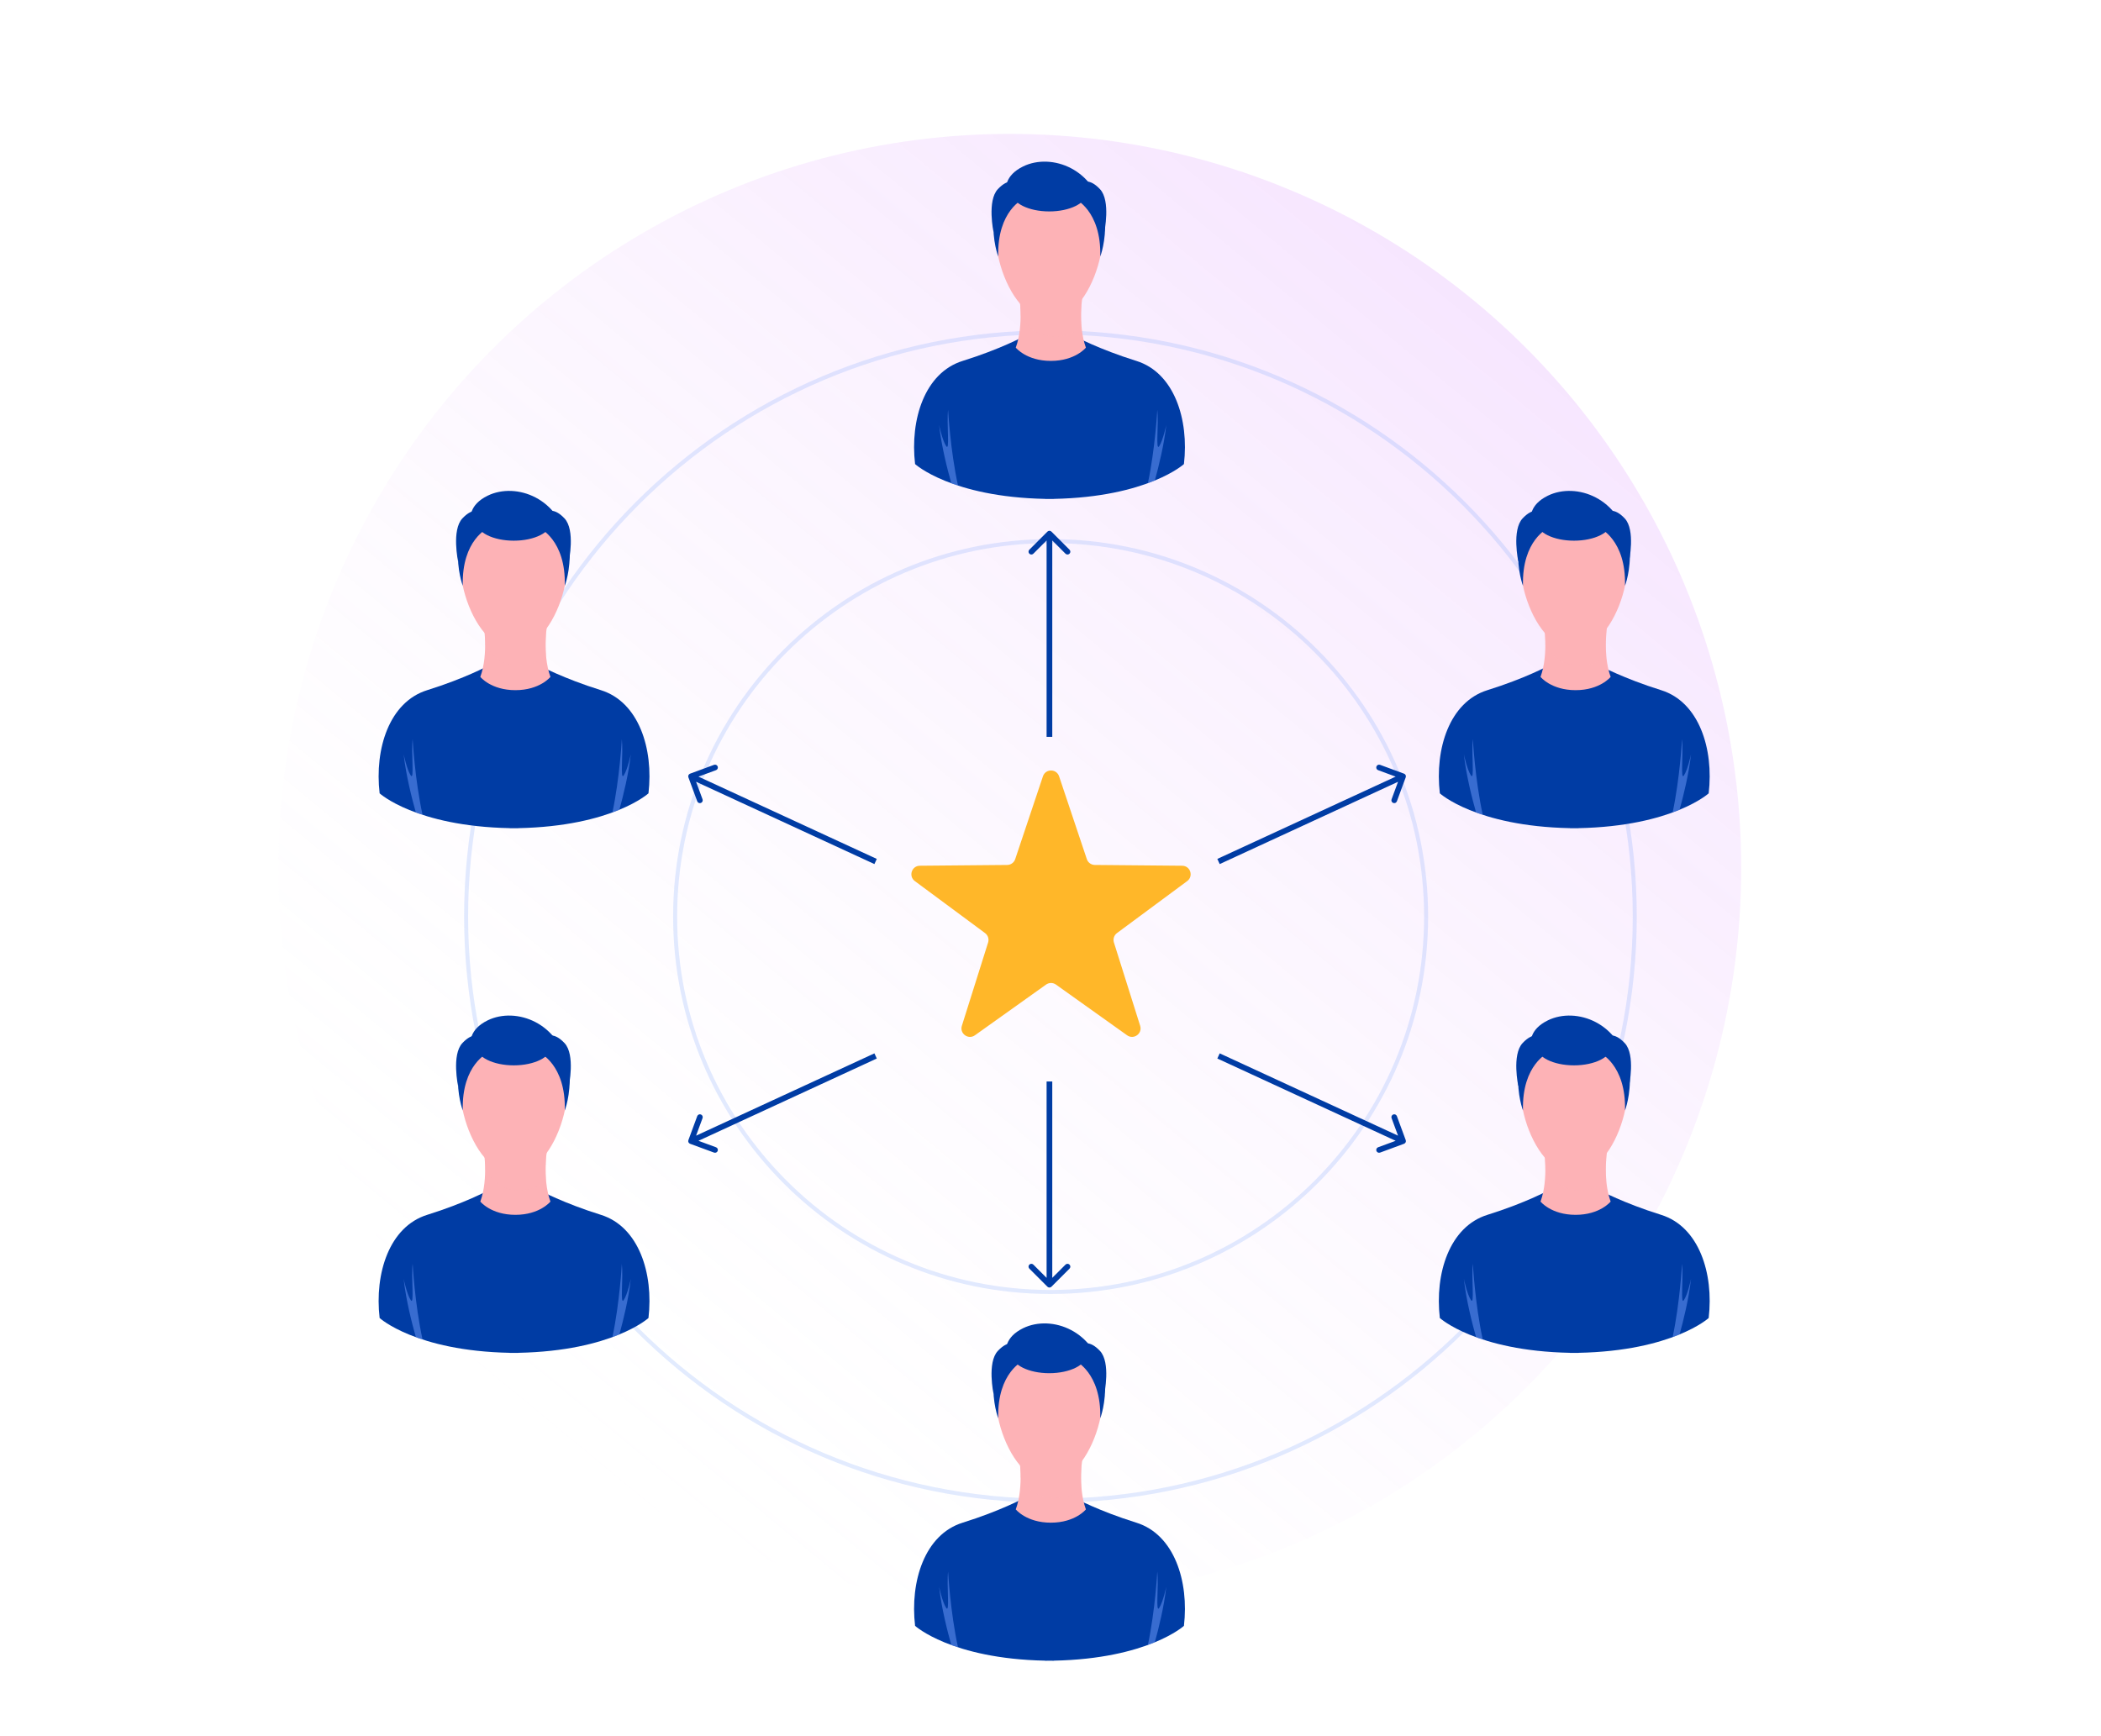 <svg width="800" height="661" viewBox="0 0 800 661" fill="none" xmlns="http://www.w3.org/2000/svg">
<g filter="url(#filter0_f_2646_1453)">
<ellipse cx="384.5" cy="330.5" rx="278.5" ry="279.5" fill="url(#paint0_linear_2646_1453)" fill-opacity="0.18"/>
</g>
<path opacity="0.2" d="M177.481 349.039C177.481 226.16 277.095 126.546 399.975 126.546C522.854 126.546 622.468 226.16 622.468 349.039C622.468 471.918 522.854 571.532 399.975 571.532C277.095 571.532 177.481 471.918 177.481 349.039Z" stroke="#719DFC" stroke-width="1.528"/>
<path opacity="0.2" d="M257.07 349.039C257.07 270.076 321.083 206.062 400.047 206.062C479.011 206.062 543.024 270.075 543.024 349.039C543.024 428.003 479.011 492.016 400.047 492.016C321.083 492.016 257.071 428.003 257.07 349.039Z" stroke="#719DFC" stroke-width="1.528"/>
<path d="M632.515 462.649C618.09 458.149 609.283 453.348 609.283 453.348L599.433 454.272L589.583 453.348C589.583 453.348 580.777 458.154 566.351 462.649C551.926 467.149 546.27 484.967 548.248 501.936C548.248 501.936 561.969 514.474 597.81 515.194V515.227C598.358 515.227 598.896 515.227 599.433 515.216C599.971 515.216 600.509 515.227 601.057 515.227V515.194C636.897 514.474 650.618 501.936 650.618 501.936C652.597 484.967 646.941 467.149 632.515 462.649Z" fill="#003CA4"/>
<path d="M612.073 437.164L599.938 435.949L587.803 437.164C587.803 437.164 589.825 448.692 586.588 457.59C586.588 457.59 590.631 462.644 599.938 462.644C609.245 462.644 613.288 457.59 613.288 457.59C610.051 448.692 612.073 437.164 612.073 437.164Z" fill="#FDB2B6"/>
<g style="mix-blend-mode:multiply">
<path d="M612.073 437.164L599.938 435.949L587.803 437.164C587.803 437.164 588.432 440.761 588.426 445.493C589.84 447.584 591.437 449.428 593.195 450.864C595.679 452.885 600.33 453.348 601.556 453.348C602.782 453.348 607.433 452.885 609.917 450.864C610.497 450.391 611.062 449.869 611.605 449.31C611.078 442.847 612.073 437.164 612.073 437.164Z" fill="#FDB2B6" fill-opacity="0.4"/>
</g>
<path d="M599.33 392.775C587.045 392.775 579.007 402.738 579.007 415.024C579.007 424.239 583.529 437.519 590.975 443.584C593.459 445.606 598.11 446.068 599.336 446.068C600.562 446.068 605.212 445.606 607.696 443.584C615.143 437.519 619.664 424.239 619.664 415.024C619.664 402.738 611.626 392.775 599.341 392.775H599.33Z" fill="#FDB2B6"/>
<path d="M613.59 398.588C613.59 394.652 607.208 391.458 599.331 391.458C591.454 391.458 585.072 394.652 585.072 398.588C585.072 402.523 591.454 405.717 599.331 405.717C607.208 405.717 613.59 402.523 613.59 398.588Z" fill="#003CA4"/>
<path d="M589.625 400.862C589.625 400.862 579.447 405.33 579.91 422.889C579.91 422.889 577.641 417.094 578.098 408.749C578.555 400.405 587.281 394.775 587.281 394.775L589.625 400.862Z" fill="#003CA4"/>
<path d="M609.039 400.862C609.039 400.862 619.217 405.33 618.755 422.889C618.755 422.889 621.023 417.094 620.566 408.749C620.109 400.405 611.383 394.775 611.383 394.775L609.039 400.862Z" fill="#003CA4"/>
<path d="M582.953 397.222C582.953 397.222 582.119 392.13 589.394 388.576C600.26 383.27 617.089 389.636 619.729 406.943C619.729 406.943 601.701 394.034 582.953 397.222Z" fill="#003CA4"/>
<path d="M586.437 394.781C586.437 394.781 583.947 392.781 579.764 397.227C575.576 401.668 578.124 413.625 578.124 413.625C578.124 413.625 583.404 397.512 589.625 396.765C595.846 396.012 585.592 394.786 585.592 394.786" fill="#003CA4"/>
<path d="M611.971 394.781C611.971 394.781 614.46 392.781 618.643 397.227C622.832 401.668 620.283 413.625 620.283 413.625C620.283 413.625 615.003 397.512 608.783 396.765C602.562 396.012 612.815 394.786 612.815 394.786" fill="#003CA4"/>
<path opacity="0.5" d="M641.208 495.097C639.74 497.301 641.084 486.779 640.471 481.274C640.471 481.274 639.686 495.962 636.891 509.221C637.826 508.877 638.702 508.533 639.536 508.189C640.982 502.99 643.052 494.651 643.896 487.021C643.896 487.021 642.67 492.892 641.203 495.097H641.208ZM560.086 495.097C558.618 492.892 557.393 487.021 557.393 487.021C558.29 495.194 560.608 504.178 562.049 509.243C562.855 509.538 563.705 509.834 564.592 510.119C561.64 496.635 560.817 481.268 560.817 481.268C560.205 486.774 561.549 497.296 560.081 495.091L560.086 495.097Z" fill="#719DFC"/>
<path d="M228.817 462.649C214.392 458.149 205.585 453.348 205.585 453.348L195.735 454.272L185.885 453.348C185.885 453.348 177.078 458.154 162.653 462.649C148.228 467.149 142.572 484.967 144.55 501.936C144.55 501.936 158.271 514.474 194.111 515.194V515.227C194.66 515.227 195.197 515.227 195.735 515.216C196.273 515.216 196.81 515.227 197.359 515.227V515.194C233.199 514.474 246.92 501.936 246.92 501.936C248.899 484.967 243.242 467.149 228.817 462.649Z" fill="#003CA4"/>
<path d="M208.376 437.164L196.241 435.949L184.106 437.164C184.106 437.164 186.127 448.692 182.891 457.59C182.891 457.59 186.934 462.644 196.241 462.644C205.547 462.644 209.591 457.59 209.591 457.59C206.354 448.692 208.376 437.164 208.376 437.164Z" fill="#FDB2B6"/>
<g style="mix-blend-mode:multiply">
<path d="M208.375 437.164L196.24 435.949L184.105 437.164C184.105 437.164 184.735 440.761 184.729 445.493C186.143 447.584 187.74 449.428 189.498 450.864C191.982 452.885 196.633 453.348 197.859 453.348C199.085 453.348 203.735 452.885 206.219 450.864C206.8 450.391 207.365 449.869 207.908 449.31C207.381 442.847 208.375 437.164 208.375 437.164Z" fill="#FDB2B6" fill-opacity="0.4"/>
</g>
<path d="M195.633 392.775C183.348 392.775 175.31 402.738 175.31 415.024C175.31 424.239 179.831 437.519 187.278 443.584C189.762 445.606 194.413 446.068 195.638 446.068C196.864 446.068 201.515 445.606 203.999 443.584C211.446 437.519 215.967 424.239 215.967 415.024C215.967 402.738 207.929 392.775 195.644 392.775H195.633Z" fill="#FDB2B6"/>
<path d="M209.892 398.588C209.892 394.652 203.51 391.458 195.634 391.458C187.757 391.458 181.375 394.652 181.375 398.588C181.375 402.523 187.757 405.717 195.634 405.717C203.51 405.717 209.892 402.523 209.892 398.588Z" fill="#003CA4"/>
<path d="M185.928 400.862C185.928 400.862 175.75 405.33 176.213 422.889C176.213 422.889 173.944 417.094 174.401 408.749C174.858 400.405 183.584 394.775 183.584 394.775L185.928 400.862Z" fill="#003CA4"/>
<path d="M205.343 400.862C205.343 400.862 215.521 405.33 215.058 422.889C215.058 422.889 217.327 417.094 216.87 408.749C216.413 400.405 207.687 394.775 207.687 394.775L205.343 400.862Z" fill="#003CA4"/>
<path d="M179.256 397.222C179.256 397.222 178.423 392.13 185.698 388.576C196.564 383.27 213.392 389.636 216.032 406.943C216.032 406.943 198.005 394.034 179.256 397.222Z" fill="#003CA4"/>
<path d="M182.739 394.781C182.739 394.781 180.25 392.781 176.067 397.227C171.879 401.668 174.427 413.625 174.427 413.625C174.427 413.625 179.707 397.512 185.928 396.765C192.148 396.012 181.895 394.786 181.895 394.786" fill="#003CA4"/>
<path d="M208.273 394.781C208.273 394.781 210.762 392.781 214.945 397.227C219.133 401.668 216.585 413.625 216.585 413.625C216.585 413.625 211.305 397.512 205.084 396.765C198.864 396.012 209.117 394.786 209.117 394.786" fill="#003CA4"/>
<path opacity="0.5" d="M237.511 495.097C236.043 497.301 237.387 486.779 236.774 481.274C236.774 481.274 235.989 495.962 233.193 509.221C234.129 508.877 235.005 508.533 235.839 508.189C237.285 502.99 239.355 494.651 240.199 487.021C240.199 487.021 238.973 492.892 237.505 495.097H237.511ZM156.389 495.097C154.921 492.892 153.695 487.021 153.695 487.021C154.593 495.194 156.911 504.178 158.351 509.243C159.158 509.538 160.007 509.834 160.895 510.119C157.943 496.635 157.12 481.268 157.12 481.268C156.507 486.774 157.851 497.296 156.384 495.091L156.389 495.097Z" fill="#719DFC"/>
<path d="M228.817 262.839C214.392 258.339 205.585 253.538 205.585 253.538L195.735 254.462L185.885 253.538C185.885 253.538 177.078 258.344 162.653 262.839C148.228 267.339 142.572 285.157 144.55 302.126C144.55 302.126 158.271 314.664 194.111 315.384V315.417C194.66 315.417 195.197 315.417 195.735 315.406C196.273 315.406 196.81 315.417 197.359 315.417V315.384C233.199 314.664 246.92 302.126 246.92 302.126C248.899 285.157 243.242 267.339 228.817 262.839Z" fill="#003CA4"/>
<path d="M208.376 237.355L196.241 236.139L184.106 237.355C184.106 237.355 186.127 248.882 182.891 257.78C182.891 257.78 186.934 262.834 196.241 262.834C205.547 262.834 209.591 257.78 209.591 257.78C206.354 248.882 208.376 237.355 208.376 237.355Z" fill="#FDB2B6"/>
<g style="mix-blend-mode:multiply">
<path d="M208.375 237.355L196.24 236.139L184.105 237.355C184.105 237.355 184.735 240.951 184.729 245.683C186.143 247.774 187.74 249.618 189.498 251.054C191.982 253.076 196.633 253.538 197.859 253.538C199.085 253.538 203.735 253.076 206.219 251.054C206.8 250.581 207.365 250.059 207.908 249.5C207.381 243.038 208.375 237.355 208.375 237.355Z" fill="#FDB2B6" fill-opacity="0.4"/>
</g>
<path d="M195.633 192.965C183.348 192.965 175.31 202.928 175.31 215.214C175.31 224.429 179.831 237.709 187.278 243.774C189.762 245.796 194.413 246.258 195.638 246.258C196.864 246.258 201.515 245.796 203.999 243.774C211.446 237.709 215.967 224.429 215.967 215.214C215.967 202.928 207.929 192.965 195.644 192.965H195.633Z" fill="#FDB2B6"/>
<path d="M209.892 198.778C209.892 194.842 203.51 191.648 195.634 191.648C187.757 191.648 181.375 194.842 181.375 198.778C181.375 202.713 187.757 205.907 195.634 205.907C203.51 205.907 209.892 202.713 209.892 198.778Z" fill="#003CA4"/>
<path d="M185.928 201.051C185.928 201.051 175.75 205.519 176.213 223.079C176.213 223.079 173.944 217.283 174.401 208.939C174.858 200.594 183.584 194.965 183.584 194.965L185.928 201.051Z" fill="#003CA4"/>
<path d="M205.343 201.051C205.343 201.051 215.521 205.519 215.058 223.079C215.058 223.079 217.327 217.283 216.87 208.939C216.413 200.594 207.687 194.965 207.687 194.965L205.343 201.051Z" fill="#003CA4"/>
<path d="M179.256 197.412C179.256 197.412 178.423 192.32 185.698 188.766C196.564 183.459 213.392 189.825 216.032 207.132C216.032 207.132 198.005 194.223 179.256 197.412Z" fill="#003CA4"/>
<path d="M182.739 194.971C182.739 194.971 180.25 192.971 176.067 197.417C171.879 201.858 174.427 213.816 174.427 213.816C174.427 213.816 179.707 197.702 185.928 196.955C192.148 196.202 181.895 194.976 181.895 194.976" fill="#003CA4"/>
<path d="M208.273 194.971C208.273 194.971 210.762 192.971 214.945 197.417C219.133 201.858 216.585 213.816 216.585 213.816C216.585 213.816 211.305 197.702 205.084 196.955C198.864 196.202 209.117 194.976 209.117 194.976" fill="#003CA4"/>
<path opacity="0.5" d="M237.511 295.287C236.043 297.491 237.387 286.969 236.774 281.464C236.774 281.464 235.989 296.153 233.193 309.411C234.129 309.067 235.005 308.723 235.839 308.379C237.285 303.18 239.355 294.841 240.199 287.211C240.199 287.211 238.973 293.083 237.505 295.287H237.511ZM156.389 295.287C154.921 293.083 153.695 287.211 153.695 287.211C154.593 295.384 156.911 304.368 158.351 309.433C159.158 309.729 160.007 310.024 160.895 310.309C157.943 296.825 157.12 281.458 157.12 281.458C156.507 286.964 157.851 297.486 156.384 295.282L156.389 295.287Z" fill="#719DFC"/>
<path d="M632.515 262.839C618.09 258.339 609.283 253.538 609.283 253.538L599.433 254.462L589.583 253.538C589.583 253.538 580.777 258.344 566.351 262.839C551.926 267.339 546.27 285.157 548.248 302.126C548.248 302.126 561.969 314.664 597.81 315.384V315.417C598.358 315.417 598.896 315.417 599.433 315.406C599.971 315.406 600.509 315.417 601.057 315.417V315.384C636.897 314.664 650.618 302.126 650.618 302.126C652.597 285.157 646.941 267.339 632.515 262.839Z" fill="#003CA4"/>
<path d="M612.073 237.355L599.938 236.139L587.803 237.355C587.803 237.355 589.825 248.882 586.588 257.78C586.588 257.78 590.631 262.834 599.938 262.834C609.245 262.834 613.288 257.78 613.288 257.78C610.051 248.882 612.073 237.355 612.073 237.355Z" fill="#FDB2B6"/>
<g style="mix-blend-mode:multiply">
<path d="M612.073 237.355L599.938 236.139L587.803 237.355C587.803 237.355 588.432 240.951 588.426 245.683C589.84 247.774 591.437 249.618 593.195 251.054C595.679 253.076 600.33 253.538 601.556 253.538C602.782 253.538 607.433 253.076 609.917 251.054C610.497 250.581 611.062 250.059 611.605 249.5C611.078 243.038 612.073 237.355 612.073 237.355Z" fill="#FDB2B6" fill-opacity="0.4"/>
</g>
<path d="M599.33 192.965C587.045 192.965 579.007 202.928 579.007 215.214C579.007 224.429 583.529 237.709 590.975 243.774C593.459 245.796 598.11 246.258 599.336 246.258C600.562 246.258 605.212 245.796 607.696 243.774C615.143 237.709 619.664 224.429 619.664 215.214C619.664 202.928 611.626 192.965 599.341 192.965H599.33Z" fill="#FDB2B6"/>
<path d="M613.59 198.778C613.59 194.842 607.208 191.648 599.331 191.648C591.454 191.648 585.072 194.842 585.072 198.778C585.072 202.713 591.454 205.907 599.331 205.907C607.208 205.907 613.59 202.713 613.59 198.778Z" fill="#003CA4"/>
<path d="M589.625 201.051C589.625 201.051 579.447 205.519 579.91 223.079C579.91 223.079 577.641 217.283 578.098 208.939C578.555 200.594 587.281 194.965 587.281 194.965L589.625 201.051Z" fill="#003CA4"/>
<path d="M609.039 201.051C609.039 201.051 619.217 205.519 618.755 223.079C618.755 223.079 621.023 217.283 620.566 208.939C620.109 200.594 611.383 194.965 611.383 194.965L609.039 201.051Z" fill="#003CA4"/>
<path d="M582.953 197.412C582.953 197.412 582.119 192.32 589.394 188.766C600.26 183.459 617.089 189.825 619.729 207.132C619.729 207.132 601.701 194.223 582.953 197.412Z" fill="#003CA4"/>
<path d="M586.437 194.971C586.437 194.971 583.947 192.971 579.764 197.417C575.576 201.858 578.124 213.816 578.124 213.816C578.124 213.816 583.404 197.702 589.625 196.955C595.846 196.202 585.592 194.976 585.592 194.976" fill="#003CA4"/>
<path d="M611.971 194.971C611.971 194.971 614.46 192.971 618.643 197.417C622.832 201.858 620.283 213.816 620.283 213.816C620.283 213.816 615.003 197.702 608.783 196.955C602.562 196.202 612.815 194.976 612.815 194.976" fill="#003CA4"/>
<path opacity="0.5" d="M641.208 295.287C639.74 297.491 641.084 286.969 640.471 281.464C640.471 281.464 639.686 296.153 636.891 309.411C637.826 309.067 638.702 308.723 639.536 308.379C640.982 303.18 643.052 294.841 643.896 287.211C643.896 287.211 642.67 293.083 641.203 295.287H641.208ZM560.086 295.287C558.618 293.083 557.393 287.211 557.393 287.211C558.29 295.384 560.608 304.368 562.049 309.433C562.855 309.729 563.705 310.024 564.592 310.309C561.64 296.825 560.817 281.458 560.817 281.458C560.205 286.964 561.549 297.486 560.081 295.282L560.086 295.287Z" fill="#719DFC"/>
<path d="M432.704 579.884C418.278 575.384 409.472 570.583 409.472 570.583L399.622 571.508L389.772 570.583C389.772 570.583 380.965 575.389 366.54 579.884C352.114 584.384 346.458 602.202 348.437 619.171C348.437 619.171 362.158 631.709 397.998 632.429V632.462C398.546 632.462 399.084 632.462 399.622 632.451C400.159 632.451 400.697 632.462 401.245 632.462V632.429C437.086 631.709 450.807 619.171 450.807 619.171C452.785 602.202 447.129 584.384 432.704 579.884Z" fill="#003CA4"/>
<path d="M412.263 554.399L400.128 553.184L387.993 554.399C387.993 554.399 390.015 565.927 386.778 574.825C386.778 574.825 390.822 579.879 400.128 579.879C409.435 579.879 413.478 574.825 413.478 574.825C410.242 565.927 412.263 554.399 412.263 554.399Z" fill="#FDB2B6"/>
<g style="mix-blend-mode:multiply">
<path d="M412.263 554.399L400.128 553.184L387.993 554.399C387.993 554.399 388.622 557.996 388.617 562.728C390.031 564.819 391.628 566.663 393.386 568.099C395.87 570.121 400.521 570.583 401.746 570.583C402.972 570.583 407.623 570.121 410.107 568.099C410.688 567.626 411.252 567.104 411.795 566.545C411.268 560.082 412.263 554.399 412.263 554.399Z" fill="#FDB2B6" fill-opacity="0.4"/>
</g>
<path d="M399.521 510.011C387.235 510.011 379.197 519.974 379.197 532.259C379.197 541.474 383.719 554.755 391.166 560.819C393.649 562.841 398.3 563.303 399.526 563.303C400.752 563.303 405.403 562.841 407.887 560.819C415.333 554.755 419.855 541.474 419.855 532.259C419.855 519.974 411.817 510.011 399.531 510.011H399.521Z" fill="#FDB2B6"/>
<path d="M413.779 515.822C413.779 511.887 407.397 508.693 399.52 508.693C391.644 508.693 385.262 511.887 385.262 515.822C385.262 519.758 391.644 522.952 399.52 522.952C407.397 522.952 413.779 519.758 413.779 515.822Z" fill="#003CA4"/>
<path d="M389.816 518.097C389.816 518.097 379.638 522.565 380.1 540.125C380.1 540.125 377.831 534.329 378.288 525.984C378.745 517.64 387.472 512.01 387.472 512.01L389.816 518.097Z" fill="#003CA4"/>
<path d="M409.229 518.097C409.229 518.097 419.407 522.565 418.945 540.125C418.945 540.125 421.214 534.329 420.757 525.984C420.3 517.64 411.574 512.01 411.574 512.01L409.229 518.097Z" fill="#003CA4"/>
<path d="M383.143 514.457C383.143 514.457 382.31 509.365 389.584 505.811C400.45 500.505 417.279 506.87 419.919 524.178C419.919 524.178 401.891 511.268 383.143 514.457Z" fill="#003CA4"/>
<path d="M386.627 512.016C386.627 512.016 384.138 510.016 379.955 514.462C375.766 518.903 378.315 530.861 378.315 530.861C378.315 530.861 383.595 514.747 389.815 514C396.036 513.247 385.783 512.021 385.783 512.021" fill="#003CA4"/>
<path d="M412.161 512.016C412.161 512.016 414.651 510.016 418.834 514.462C423.022 518.903 420.474 530.861 420.474 530.861C420.474 530.861 415.194 514.747 408.973 514C402.752 513.247 413.005 512.021 413.005 512.021" fill="#003CA4"/>
<path opacity="0.5" d="M441.398 612.332C439.931 614.536 441.275 604.014 440.662 598.509C440.662 598.509 439.877 613.198 437.081 626.456C438.017 626.112 438.893 625.768 439.726 625.424C441.173 620.225 443.243 611.886 444.087 604.256C444.087 604.256 442.861 610.128 441.393 612.332H441.398ZM360.277 612.332C358.809 610.128 357.583 604.256 357.583 604.256C358.481 612.429 360.798 621.413 362.239 626.478C363.046 626.773 363.895 627.069 364.782 627.354C361.83 613.87 361.008 598.503 361.008 598.503C360.395 604.009 361.739 614.531 360.271 612.327L360.277 612.332Z" fill="#719DFC"/>
<path d="M432.704 137.449C418.278 132.949 409.472 128.147 409.472 128.147L399.622 129.072L389.772 128.147C389.772 128.147 380.965 132.954 366.54 137.449C352.114 141.949 346.458 159.767 348.437 176.735C348.437 176.735 362.158 189.273 397.998 189.994V190.026C398.546 190.026 399.084 190.026 399.622 190.015C400.159 190.015 400.697 190.026 401.245 190.026V189.994C437.086 189.273 450.807 176.735 450.807 176.735C452.785 159.767 447.129 141.949 432.704 137.449Z" fill="#003CA4"/>
<path d="M412.263 111.964L400.128 110.749L387.993 111.964C387.993 111.964 390.015 123.491 386.778 132.389C386.778 132.389 390.822 137.443 400.128 137.443C409.435 137.443 413.478 132.389 413.478 132.389C410.242 123.491 412.263 111.964 412.263 111.964Z" fill="#FDB2B6"/>
<g style="mix-blend-mode:multiply">
<path d="M412.263 111.964L400.128 110.749L387.993 111.964C387.993 111.964 388.622 115.561 388.617 120.292C390.031 122.384 391.628 124.228 393.386 125.663C395.87 127.685 400.521 128.147 401.746 128.147C402.972 128.147 407.623 127.685 410.107 125.663C410.688 125.19 411.252 124.669 411.795 124.11C411.268 117.647 412.263 111.964 412.263 111.964Z" fill="#FDB2B6" fill-opacity="0.4"/>
</g>
<path d="M399.521 67.575C387.235 67.575 379.197 77.538 379.197 89.823C379.197 99.039 383.719 112.319 391.166 118.384C393.649 120.405 398.3 120.868 399.526 120.868C400.752 120.868 405.403 120.405 407.887 118.384C415.333 112.319 419.855 99.039 419.855 89.823C419.855 77.538 411.817 67.575 399.531 67.575H399.521Z" fill="#FDB2B6"/>
<path d="M413.779 73.387C413.779 69.451 407.397 66.258 399.52 66.258C391.644 66.258 385.262 69.451 385.262 73.387C385.262 77.323 391.644 80.516 399.52 80.516C407.397 80.516 413.779 77.323 413.779 73.387Z" fill="#003CA4"/>
<path d="M389.816 75.661C389.816 75.661 379.638 80.129 380.1 97.689C380.1 97.689 377.831 91.893 378.288 83.548C378.745 75.204 387.472 69.575 387.472 69.575L389.816 75.661Z" fill="#003CA4"/>
<path d="M409.229 75.661C409.229 75.661 419.407 80.129 418.945 97.689C418.945 97.689 421.214 91.893 420.757 83.548C420.3 75.204 411.574 69.575 411.574 69.575L409.229 75.661Z" fill="#003CA4"/>
<path d="M383.143 72.021C383.143 72.021 382.31 66.93 389.584 63.376C400.45 58.069 417.279 64.435 419.919 81.742C419.919 81.742 401.891 68.833 383.143 72.021Z" fill="#003CA4"/>
<path d="M386.627 69.58C386.627 69.58 384.138 67.58 379.955 72.027C375.766 76.468 378.315 88.425 378.315 88.425C378.315 88.425 383.595 72.312 389.815 71.564C396.036 70.812 385.783 69.586 385.783 69.586" fill="#003CA4"/>
<path d="M412.161 69.58C412.161 69.58 414.651 67.58 418.834 72.027C423.022 76.468 420.474 88.425 420.474 88.425C420.474 88.425 415.194 72.312 408.973 71.564C402.752 70.812 413.005 69.586 413.005 69.586" fill="#003CA4"/>
<path opacity="0.5" d="M441.398 169.896C439.931 172.101 441.275 161.579 440.662 156.073C440.662 156.073 439.877 170.762 437.081 184.021C438.017 183.677 438.893 183.332 439.726 182.988C441.173 177.789 443.243 169.45 444.087 161.821C444.087 161.821 442.861 167.692 441.393 169.896H441.398ZM360.277 169.896C358.809 167.692 357.583 161.821 357.583 161.821C358.481 169.993 360.798 178.977 362.239 184.042C363.046 184.338 363.895 184.634 364.782 184.919C361.83 171.434 361.008 156.068 361.008 156.068C360.395 161.573 361.739 172.095 360.271 169.891L360.277 169.896Z" fill="#719DFC"/>
<path d="M397.121 295.643C398.109 292.692 402.283 292.692 403.271 295.643L413.835 327.186C414.275 328.498 415.498 329.387 416.881 329.399L450.145 329.699C453.257 329.727 454.547 333.696 452.045 335.548L425.311 355.342C424.199 356.165 423.732 357.603 424.147 358.923L434.141 390.651C435.076 393.619 431.7 396.073 429.165 394.266L402.079 374.957C400.952 374.154 399.44 374.154 398.313 374.957L371.227 394.266C368.693 396.073 365.316 393.619 366.251 390.651L376.245 358.923C376.661 357.603 376.193 356.165 375.081 355.342L348.347 335.548C345.846 333.696 347.135 329.727 350.247 329.699L383.511 329.399C384.894 329.387 386.118 328.498 386.557 327.186L397.121 295.643Z" fill="#FFB729"/>
<path d="M535.261 296.023C535.468 295.463 535.181 294.841 534.621 294.635L525.491 291.271C524.931 291.065 524.31 291.352 524.103 291.912C523.897 292.472 524.184 293.094 524.744 293.3L532.859 296.29L529.869 304.405C529.663 304.965 529.95 305.587 530.51 305.793C531.07 306 531.692 305.713 531.898 305.153L535.261 296.023ZM463.979 328.081L464.432 329.062L534.7 296.631L534.247 295.649L533.794 294.668L463.526 327.099L463.979 328.081Z" fill="#003CA4"/>
<path d="M535.261 434.191C535.468 434.751 535.181 435.372 534.621 435.579L525.491 438.942C524.931 439.149 524.31 438.862 524.103 438.302C523.897 437.741 524.184 437.12 524.744 436.913L532.859 433.924L529.869 425.808C529.663 425.248 529.95 424.627 530.51 424.42C531.07 424.214 531.692 424.501 531.898 425.061L535.261 434.191ZM463.979 402.133L464.432 401.151L534.7 433.583L534.247 434.564L533.794 435.546L463.526 403.114L463.979 402.133Z" fill="#003CA4"/>
<path d="M400.359 490.018C399.936 490.44 399.252 490.44 398.83 490.018L391.95 483.138C391.528 482.716 391.528 482.031 391.95 481.609C392.372 481.187 393.057 481.187 393.479 481.609L399.594 487.724L405.71 481.609C406.132 481.187 406.816 481.187 407.238 481.609C407.661 482.031 407.661 482.716 407.238 483.138L400.359 490.018ZM399.594 411.862L400.675 411.862L400.675 489.253L399.594 489.253L398.513 489.253L398.513 411.862L399.594 411.862Z" fill="#003CA4"/>
<path d="M398.83 202.455C399.252 202.033 399.936 202.033 400.359 202.455L407.238 209.335C407.661 209.757 407.661 210.441 407.238 210.864C406.816 211.286 406.132 211.286 405.71 210.864L399.594 204.748L393.479 210.864C393.057 211.286 392.372 211.286 391.95 210.864C391.528 210.441 391.528 209.757 391.95 209.335L398.83 202.455ZM399.594 203.219L400.675 203.219L400.675 280.611L399.594 280.611L398.513 280.611L398.513 203.219L399.594 203.219Z" fill="#003CA4"/>
<path d="M262.119 296.023C261.913 295.463 262.2 294.841 262.76 294.635L271.89 291.271C272.45 291.065 273.071 291.352 273.278 291.912C273.484 292.472 273.197 293.094 272.637 293.3L264.522 296.29L267.512 304.405C267.718 304.965 267.431 305.587 266.871 305.793C266.311 306 265.689 305.713 265.483 305.153L262.119 296.023ZM333.402 328.081L332.949 329.062L262.681 296.631L263.134 295.649L263.587 294.668L333.855 327.099L333.402 328.081Z" fill="#003CA4"/>
<path d="M262.119 434.191C261.913 434.751 262.2 435.372 262.76 435.579L271.89 438.942C272.45 439.149 273.071 438.862 273.278 438.302C273.484 437.741 273.197 437.12 272.637 436.913L264.522 433.924L267.512 425.808C267.718 425.248 267.431 424.627 266.871 424.42C266.311 424.214 265.689 424.501 265.483 425.061L262.119 434.191ZM333.402 402.133L332.949 401.151L262.681 433.583L263.134 434.564L263.587 435.546L333.855 403.114L333.402 402.133Z" fill="#003CA4"/>
<defs>
<filter id="filter0_f_2646_1453" x="55.794" y="0.794" width="657.413" height="659.413" filterUnits="userSpaceOnUse" color-interpolation-filters="sRGB">
<feFlood flood-opacity="0" result="BackgroundImageFix"/>
<feBlend mode="normal" in="SourceGraphic" in2="BackgroundImageFix" result="shape"/>
<feGaussianBlur stdDeviation="25.103" result="effect1_foregroundBlur_2646_1453"/>
</filter>
<linearGradient id="paint0_linear_2646_1453" x1="561.043" y1="115.896" x2="197.514" y2="555.843" gradientUnits="userSpaceOnUse">
<stop stop-color="#D072FC"/>
<stop offset="1" stop-color="white" stop-opacity="0"/>
</linearGradient>
</defs>
</svg>
